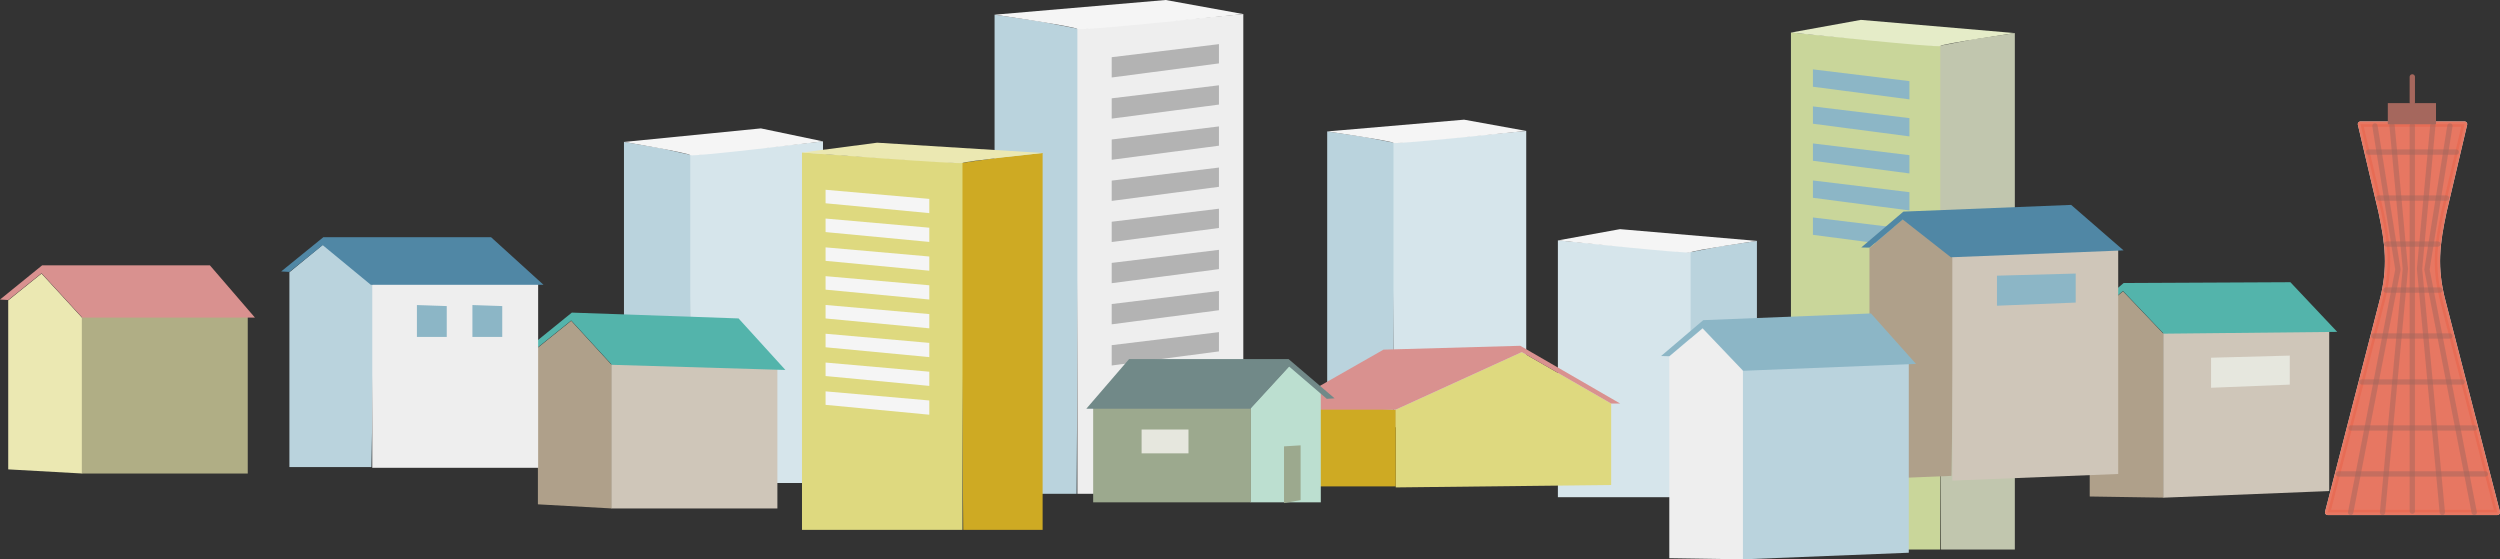 <?xml version="1.0" encoding="UTF-8"?>
<svg id="b" data-name="レイヤー_2" xmlns="http://www.w3.org/2000/svg" width="708.17" height="158.44" viewBox="0 0 708.17 158.44">
  <rect x="0" y="0" width="708.17" height="158.44" fill="#333333" stroke="none"/>
  <g id="c" data-name="レイヤー_1">
    <g>
      <g>
        <path d="M668.64,35.16l5.84,24.81c1.93,9.01,2.82,15.8.27,25.48l-15.4,59.69h48.07s-15.4-59.69-15.4-59.69c-2.56-9.68-1.66-16.47.27-25.48l5.84-24.81h-29.48Z" fill="#fff" opacity=".9" stroke="#fff" stroke-linecap="round" stroke-linejoin="round" stroke-width="1.51"/>
        <path d="M668.64,35.16l5.84,24.81c1.93,9.01,2.82,15.8.27,25.48l-15.4,59.69h48.07s-15.4-59.69-15.4-59.69c-2.56-9.68-1.66-16.47.27-25.48l5.84-24.81h-29.48Z" fill="#e76b54" opacity=".9" stroke="#e76b54" stroke-linecap="round" stroke-linejoin="round" stroke-width="1.51"/>
        <line x1="662.4" y1="134.25" x2="704.04" y2="134.25" fill="none" opacity=".5" stroke="#a5675d" stroke-linecap="round" stroke-linejoin="round" stroke-width="1.51"/>
        <line x1="665.99" y1="121.23" x2="700.94" y2="121.23" fill="none" opacity=".5" stroke="#a5675d" stroke-linecap="round" stroke-linejoin="round" stroke-width="1.51"/>
        <line x1="669.04" y1="108.2" x2="697.45" y2="108.2" fill="none" opacity=".5" stroke="#a5675d" stroke-linecap="round" stroke-linejoin="round" stroke-width="1.51"/>
        <line x1="672.43" y1="95.18" x2="694" y2="95.18" fill="none" opacity=".5" stroke="#a5675d" stroke-linecap="round" stroke-linejoin="round" stroke-width="1.51"/>
        <line x1="675.88" y1="82.16" x2="691.15" y2="82.16" fill="none" opacity=".5" stroke="#a5675d" stroke-linecap="round" stroke-linejoin="round" stroke-width="1.51"/>
        <line x1="676.08" y1="69.13" x2="690.55" y2="69.13" fill="none" opacity=".5" stroke="#a5675d" stroke-linecap="round" stroke-linejoin="round" stroke-width="1.51"/>
        <line x1="673.82" y1="56.11" x2="693.01" y2="56.11" fill="none" opacity=".5" stroke="#a5675d" stroke-linecap="round" stroke-linejoin="round" stroke-width="1.51"/>
        <line x1="670.9" y1="43.08" x2="695.8" y2="43.08" fill="none" opacity=".5" stroke="#a5675d" stroke-linecap="round" stroke-linejoin="round" stroke-width="1.51"/>
        <polyline points="691.83 145.15 685.38 76.16 689.14 35.54" fill="none" opacity=".5" stroke="#a5675d" stroke-linecap="round" stroke-linejoin="round" stroke-width="1.51"/>
        <polyline points="700.87 145.15 687.48 76.34 693.98 35.67" fill="none" opacity=".5" stroke="#a5675d" stroke-linecap="round" stroke-linejoin="round" stroke-width="1.51"/>
        <line x1="683.33" y1="35.54" x2="683.33" y2="144.81" fill="none" opacity=".5" stroke="#a5675d" stroke-linecap="round" stroke-linejoin="round" stroke-width="1.51"/>
        <line x1="683.33" y1="21.79" x2="683.33" y2="28.96" fill="none" stroke="#a5675d" stroke-linecap="round" stroke-linejoin="round" stroke-width="1.51"/>
        <polyline points="674.9 145.15 681.36 76.16 677.59 35.54" fill="none" opacity=".5" stroke="#a5675d" stroke-linecap="round" stroke-linejoin="round" stroke-width="1.51"/>
        <polyline points="665.87 145.15 679.26 76.34 672.75 35.67" fill="none" opacity=".5" stroke="#a5675d" stroke-linecap="round" stroke-linejoin="round" stroke-width="1.51"/>
        <rect x="676.39" y="29.21" width="13.65" height="5.99" fill="#a5675d"/>
      </g>
      <g>
        <g>
          <g>
            <polygon points="375.95 121.03 375.95 37.23 386.36 38.77 395.24 40.5 394.54 121.03 375.95 121.03" fill="#bad3dd"/>
            <polygon points="394.73 40.48 394.73 121.03 432.33 121.03 432.33 37.09 394.73 40.48" fill="#d6e5eb"/>
          </g>
          <path d="M375.95,37.23s18.44,2.71,18.78,3.25,37.6-3.39,37.6-3.39l-17.6-3.19-38.77,3.33Z" fill="#f5f5f5"/>
        </g>
        <g>
          <g>
            <polygon points="281.73 139.87 281.73 4.16 294.73 6.08 305.84 8.25 304.96 139.87 281.73 139.87" fill="#bad3dd"/>
            <polygon points="305.19 8.22 305.19 139.87 352.19 139.87 352.19 3.99 305.19 8.22" fill="#eee"/>
            <polygon points="314.91 16.2 314.91 21.95 345.29 17.96 345.29 12.5 314.91 16.2" fill="#b3b3b3"/>
            <polygon points="314.91 27.85 314.91 33.6 345.29 29.62 345.29 24.16 314.91 27.85" fill="#b3b3b3"/>
            <polygon points="314.91 39.51 314.91 45.26 345.29 41.27 345.29 35.81 314.91 39.51" fill="#b3b3b3"/>
            <polygon points="314.91 51.16 314.91 56.91 345.29 52.92 345.29 47.46 314.91 51.16" fill="#b3b3b3"/>
            <polygon points="314.91 62.81 314.91 68.56 345.29 64.58 345.29 59.12 314.91 62.81" fill="#b3b3b3"/>
            <polygon points="314.91 74.47 314.91 80.22 345.29 76.23 345.29 70.77 314.91 74.47" fill="#b3b3b3"/>
            <polygon points="314.91 86.12 314.91 91.87 345.29 87.88 345.29 82.42 314.91 86.12" fill="#b3b3b3"/>
            <polygon points="314.91 97.77 314.91 103.53 345.29 99.54 345.29 94.08 314.91 97.77" fill="#b3b3b3"/>
          </g>
          <path d="M281.73,4.16s23.05,3.38,23.47,4.06,47-4.23,47-4.23l-22-3.99-48.47,4.16Z" fill="#f5f5f5"/>
        </g>
        <g>
          <g>
            <polygon points="176.75 136.82 176.75 40.21 187.16 41.98 196.04 43.98 195.34 136.82 176.75 136.82" fill="#bad3dd"/>
            <polygon points="195.53 43.96 195.53 136.82 233.13 136.82 233.13 40.05 195.53 43.96" fill="#d6e5eb"/>
          </g>
          <path d="M176.75,40.21s18.44,3.12,18.78,3.74,37.6-3.9,37.6-3.9l-17.6-3.68-38.77,3.84Z" fill="#f5f5f5"/>
        </g>
        <g>
          <g>
            <polygon points="497.68 140.84 497.68 68.24 487.27 69.78 478.39 71.51 479.09 140.84 497.68 140.84" fill="#bad3dd"/>
            <polygon points="478.9 71.49 478.9 140.84 441.3 140.84 441.3 68.1 478.9 71.49" fill="#d6e5eb"/>
          </g>
          <path d="M497.68,68.24s-18.44,2.71-18.78,3.25-37.6-3.39-37.6-3.39l17.6-3.19,38.77,3.33Z" fill="#f5f5f5"/>
        </g>
        <g>
          <g>
            <polygon points="295.34 150.09 295.34 43.33 282.76 44.68 272.02 46.2 272.86 150.09 295.34 150.09" fill="#ceaa23"/>
            <polygon points="272.64 46.18 272.64 150.09 227.18 150.09 227.18 43.21 272.64 46.18" fill="#ded97f"/>
            <polygon points="263.24 56.34 263.24 60.37 233.86 57.58 233.86 53.76 263.24 56.34" fill="#f5f5f5"/>
            <polygon points="263.24 64.5 263.24 68.53 233.86 65.74 233.86 61.91 263.24 64.5" fill="#f5f5f5"/>
            <polygon points="263.24 72.66 263.24 76.68 233.86 73.89 233.86 70.07 263.24 72.66" fill="#f5f5f5"/>
            <polygon points="263.24 80.81 263.24 84.84 233.86 82.05 233.86 78.23 263.24 80.81" fill="#f5f5f5"/>
            <polygon points="263.24 88.97 263.24 93 233.86 90.21 233.86 86.39 263.24 88.97" fill="#f5f5f5"/>
            <polygon points="263.24 97.13 263.24 101.16 233.86 98.37 233.86 94.54 263.24 97.13" fill="#f5f5f5"/>
            <polygon points="263.24 105.29 263.24 109.31 233.86 106.52 233.86 102.7 263.24 105.29" fill="#f5f5f5"/>
            <polygon points="263.24 113.44 263.24 117.47 233.86 114.68 233.86 110.86 263.24 113.44" fill="#f5f5f5"/>
          </g>
          <path d="M295.34,43.33s-22.3,2.37-22.7,2.84-45.45-2.96-45.45-2.96l21.28-2.79,46.88,2.91Z" fill="#ebe8b2"/>
        </g>
        <g>
          <g>
            <polygon points="570.74 155.66 570.74 9.38 559.04 11.11 549.04 13.06 549.83 155.66 570.74 155.66" fill="#c1c6ae"/>
            <polygon points="549.62 13.03 549.62 155.66 507.32 155.66 507.32 9.23 549.62 13.03" fill="#c9d69a"/>
            <polygon points="540.88 22.98 540.88 28.15 513.54 24.57 513.54 19.65 540.88 22.98" fill="#8cb6c6"/>
            <polygon points="540.88 33.46 540.88 38.64 513.54 35.05 513.54 30.14 540.88 33.46" fill="#8cb6c6"/>
            <polygon points="540.88 43.95 540.88 49.13 513.54 45.54 513.54 40.63 540.88 43.95" fill="#8cb6c6"/>
            <polygon points="540.88 54.44 540.88 59.62 513.54 56.03 513.54 51.12 540.88 54.44" fill="#8cb6c6"/>
            <polygon points="540.88 64.93 540.88 70.11 513.54 66.52 513.54 61.6 540.88 64.93" fill="#8cb6c6"/>
          </g>
          <path d="M570.74,9.38s-20.75,3.05-21.12,3.65-42.3-3.81-42.3-3.81l19.8-3.59,43.62,3.74Z" fill="#e5ecc8"/>
        </g>
        <g>
          <polygon points="152.37 142.86 152.37 98.48 161.8 90.88 173.33 103.44 173.33 144.03 152.37 142.86" fill="#afa08a"/>
          <polygon points="173.22 101.69 173.22 144.03 220.21 144.03 220.21 102.71 173.22 101.69" fill="#cfc6b9"/>
          <polygon points="150.04 98.23 152.37 98.38 161.8 90.78 173.33 103.34 222.48 104.8 209.21 90.2 161.98 88.55 150.04 98.23" fill="#53b4ab"/>
          <polygon points="81.98 132.3 81.98 77.13 92.28 68.66 106.09 81.22 105.21 132.3 81.98 132.3" fill="#bad3dd"/>
          <polygon points="105.45 78.74 105.45 132.52 152.44 132.52 152.44 79.76 105.45 78.74" fill="#eee"/>
          <polygon points="118.1 86.41 118.1 95.44 126.55 95.44 126.55 86.7 118.1 86.41" fill="#8cb6c6"/>
          <polygon points="133.82 86.41 133.82 95.44 142.27 95.44 142.27 86.7 133.82 86.41" fill="#8cb6c6"/>
          <polygon points="79.65 76.89 81.98 77.03 91.41 69.44 105.04 80.68 153.96 80.68 139.11 67.2 91.58 67.2 79.65 76.89" fill="#5087a5"/>
          <polygon points="2.33 132.96 2.33 85.09 11.76 77.5 23.29 90.06 23.29 134.13 2.33 132.96" fill="#ebe8b2"/>
          <polygon points="23.18 88.3 23.18 134.13 70.18 134.13 70.18 89.33 23.18 88.3" fill="#b0ae85"/>
          <polygon points="0 84.85 2.33 84.99 11.76 77.4 23.29 89.96 72.21 89.96 59.46 75.16 11.94 75.16 0 84.85" fill="#d9918f"/>
        </g>
        <g>
          <polygon points="591.95 140.64 591.95 90.49 601.38 82.52 612.91 94.62 612.91 140.97 591.95 140.64" fill="#afa08a"/>
          <polygon points="612.8 92.87 612.8 140.98 659.79 139.1 659.79 92.01 612.8 92.87" fill="#cfc6b9"/>
          <polygon points="589.62 90.34 591.95 90.39 601.38 82.42 612.91 94.52 662.06 94.01 648.79 79.94 601.56 80.17 589.62 90.34" fill="#53b4ab"/>
          <polygon points="529.56 135.73 529.56 70.25 539.86 61.37 553.67 73.38 552.79 134.8 529.56 135.73" fill="#afa08a"/>
          <polygon points="553.03 70.92 553.03 136.14 600.02 134.26 600.02 70.06 553.03 70.92" fill="#cfc6b9"/>
          <polygon points="565.68 78.09 565.68 86.6 587.98 85.71 587.98 77.49 565.68 78.09" fill="#8cb6c6"/>
          <polygon points="626.32 101.33 626.32 109.84 648.62 108.95 648.62 100.73 626.32 101.33" fill="#e6e7de"/>
          <polygon points="527.23 70.1 529.56 70.15 538.99 62.18 552.62 72.88 601.54 70.93 586.69 58.04 539.17 59.94 527.23 70.1" fill="#5087a5"/>
          <polygon points="472.86 158.11 472.86 101 482.29 93.03 493.82 105.13 493.82 158.44 472.86 158.11" fill="#eee"/>
          <polygon points="493.71 103.38 493.71 158.44 540.7 156.57 540.7 102.53 493.71 103.38" fill="#bad3dd"/>
          <polygon points="470.53 100.85 472.86 100.91 482.29 92.94 493.82 105.03 542.74 103.08 529.99 88.79 482.47 90.69 470.53 100.85" fill="#8cb6c6"/>
        </g>
        <g>
          <g>
            <polygon points="456.39 137.38 456.39 114.31 431.07 99.74 395.37 116.04 395.37 138.07 456.39 137.38" fill="#ded97f"/>
            <polygon points="395.37 116.04 395.37 137.79 365.9 137.79 365.9 114.66 395.37 116.04" fill="#ceaa23"/>
            <polygon points="391.9 99.04 362.07 116.04 395.37 116.04 431.07 99.74 456.39 114.31 458.95 114.31 430.64 97.95 391.9 99.04" fill="#d9918f"/>
          </g>
          <g>
            <polygon points="374.14 142.3 374.14 110.83 365.18 103.61 354.22 115.55 354.22 142.3 374.14 142.3" fill="#bcdfd0"/>
            <polygon points="354.33 113.88 354.33 142.3 309.66 142.3 309.66 114.85 354.33 113.88" fill="#9ca98e"/>
            <polygon points="378.06 112.84 375.84 112.98 365.18 103.84 354.22 115.78 307.72 115.78 319.84 101.71 365.01 101.71 378.06 112.84" fill="#718988"/>
            <rect x="323.37" y="121.67" width="13.28" height="6.75" transform="translate(660.03 250.09) rotate(-180)" fill="#e6e7de"/>
            <polygon points="368.42 141.67 368.42 126.15 363.72 126.44 363.72 142.51 368.42 141.67" fill="#9ca98e"/>
          </g>
        </g>
      </g>
    </g>
  </g>
</svg>